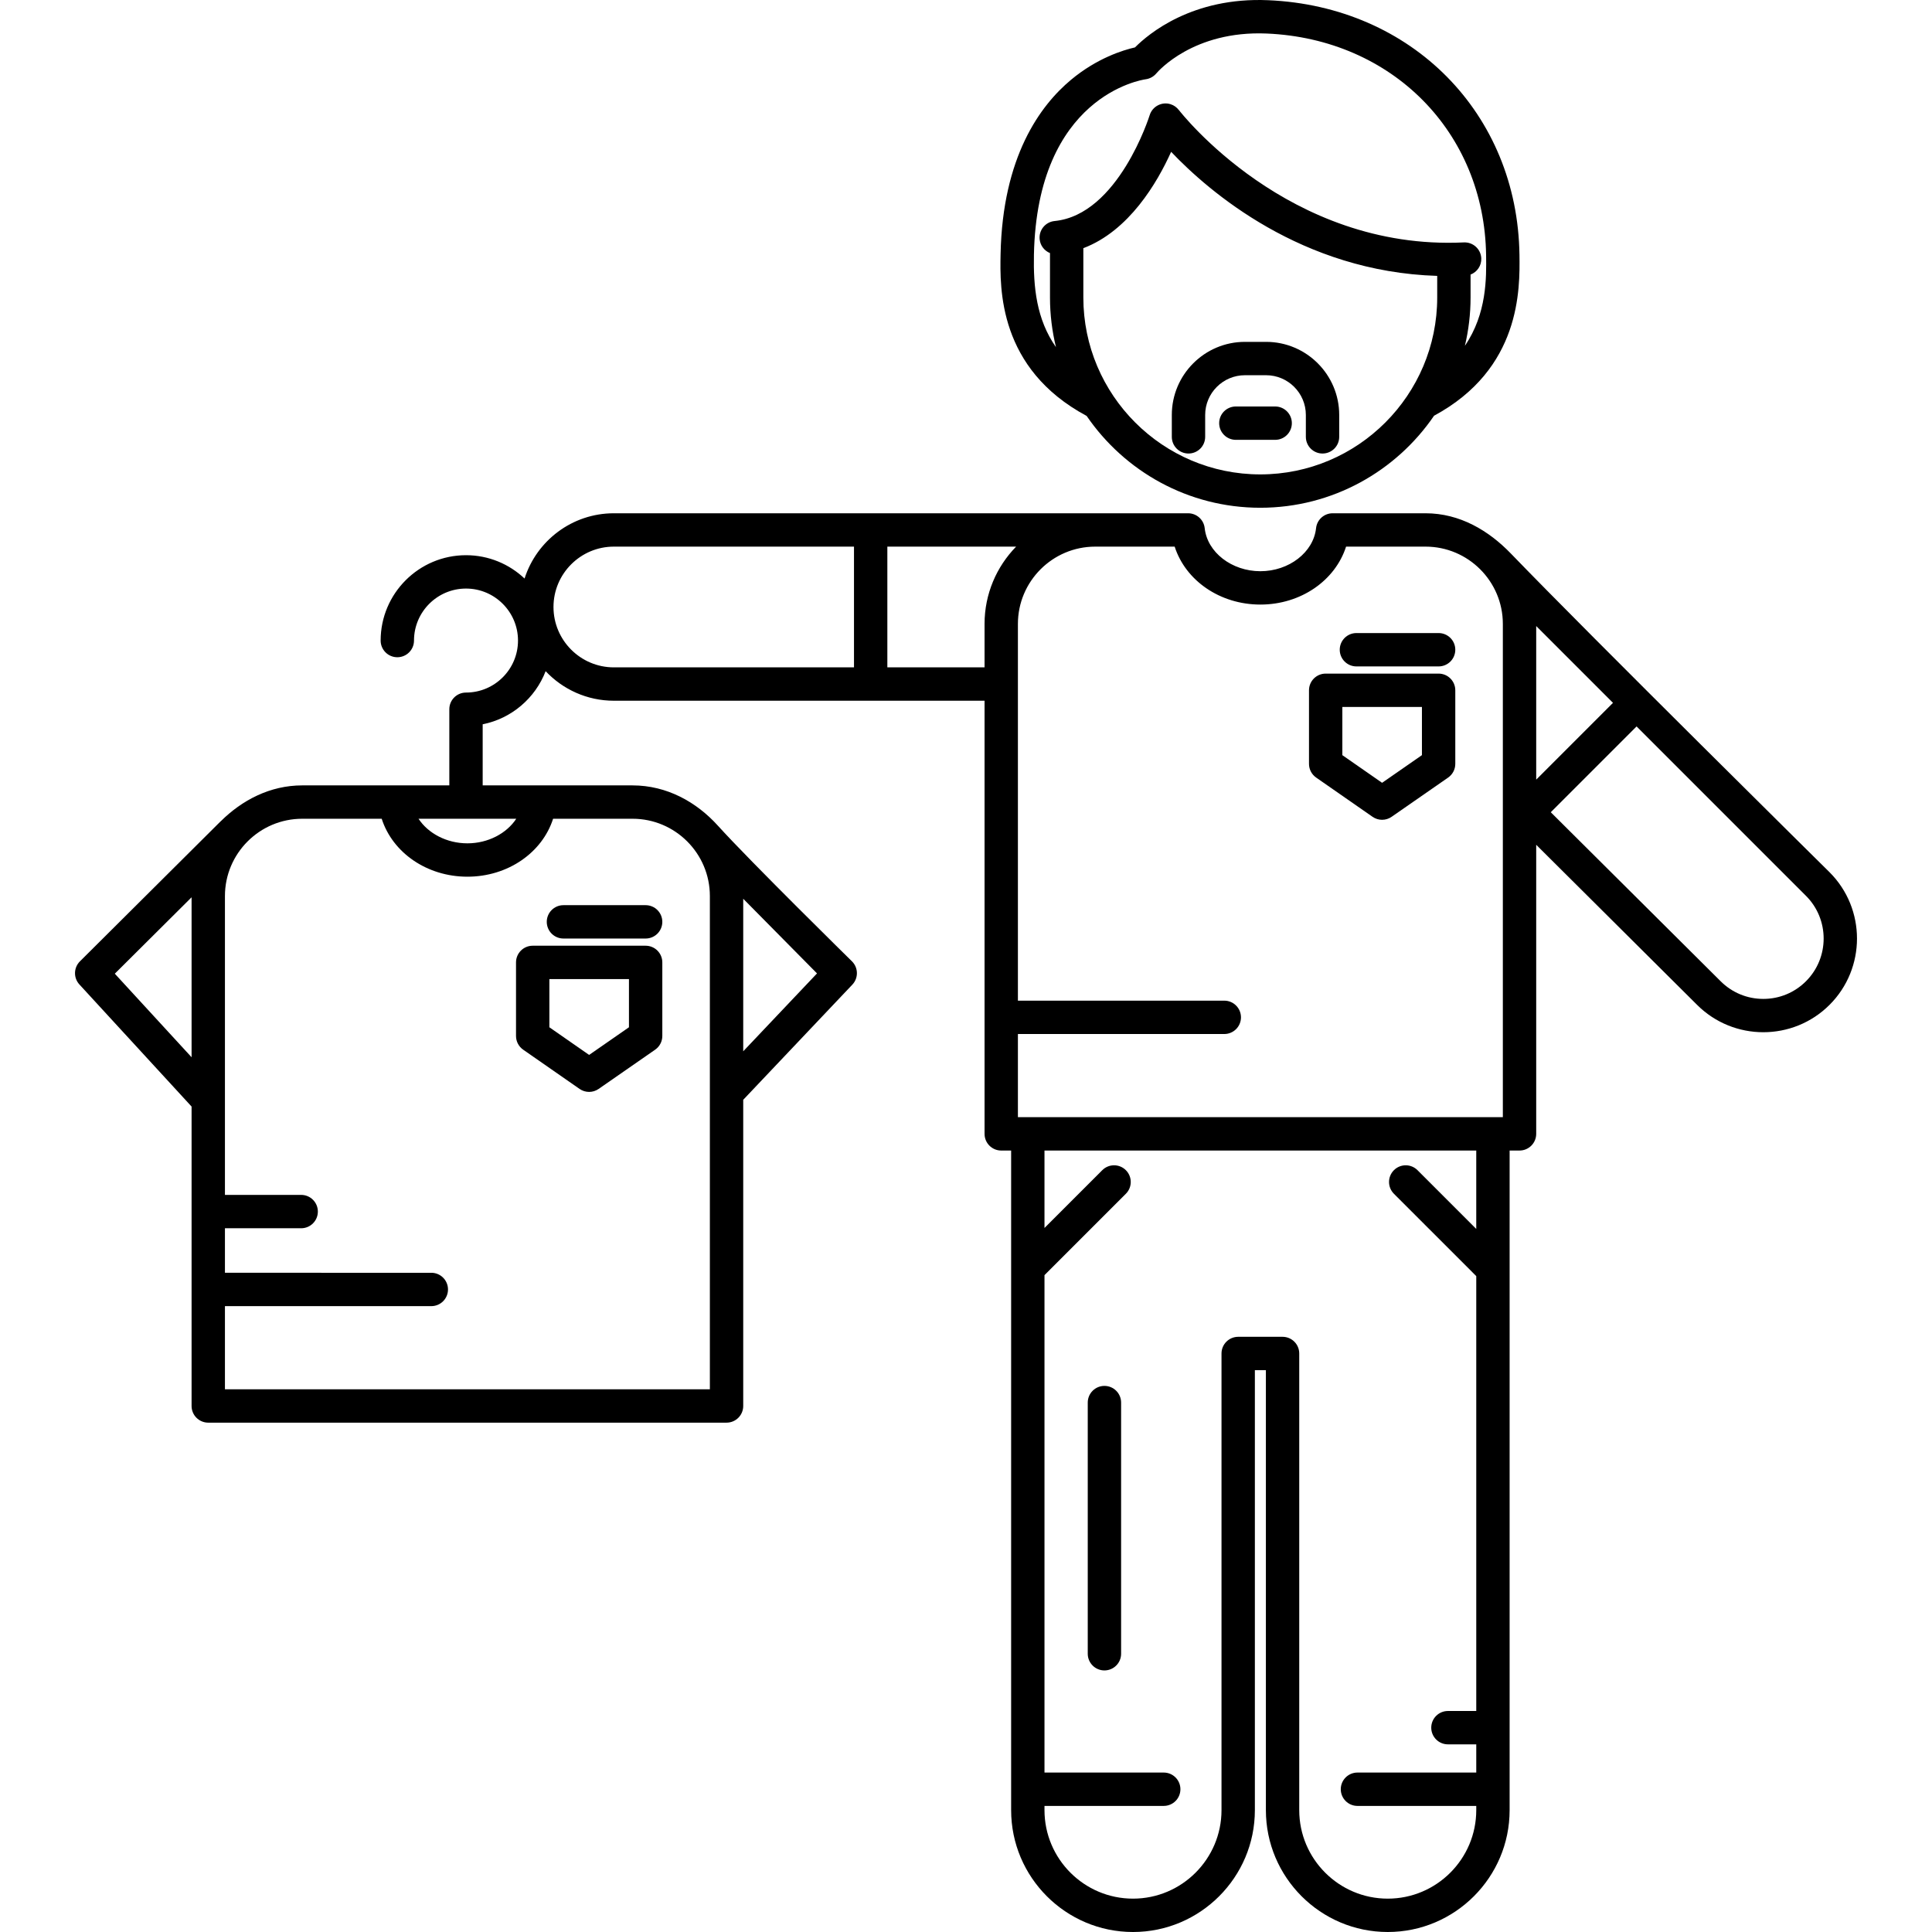 <?xml version="1.0" encoding="iso-8859-1"?>
<!-- Uploaded to: SVG Repo, www.svgrepo.com, Generator: SVG Repo Mixer Tools -->
<!DOCTYPE svg PUBLIC "-//W3C//DTD SVG 1.1//EN" "http://www.w3.org/Graphics/SVG/1.1/DTD/svg11.dtd">
<svg fill="#000000" height="800px" width="800px" version="1.1" id="Capa_1" xmlns="http://www.w3.org/2000/svg" xmlns:xlink="http://www.w3.org/1999/xlink" 
	 viewBox="0 0 492.289 492.289" xml:space="preserve">
<g>
	<path d="M276.883,105.981c9.661,14.115,25.887,23.399,44.245,23.399c18.381,0,34.625-9.306,44.281-23.45
		c22.145-11.939,21.881-32.25,21.762-40.984c-0.493-36.033-27.425-63.325-64.039-64.894c-19.322-0.839-30.501,8.58-33.923,12.024
		c-2.991,0.678-9.642,2.705-16.295,8.248c-7.913,6.591-17.451,19.647-17.958,44.408C254.777,73.503,254.374,93.911,276.883,105.981z
		 M321.128,120.881c-24.859,0-45.084-20.225-45.084-45.085V63.237c11.656-4.419,18.84-16.707,22.369-24.549
		c9.609,10.113,33.23,30.551,67.799,31.61v5.497C366.212,100.656,345.988,120.881,321.128,120.881z M263.454,64.907
		c0.826-40.374,27.357-44.551,28.461-44.705c1.059-0.136,2.045-0.686,2.732-1.502c0.377-0.448,9.411-10.951,28.122-10.155
		c31.963,1.369,55.474,25.138,55.902,56.518c0.079,5.745,0.196,14.84-5.404,23.053c0.936-3.959,1.445-8.079,1.445-12.319v-5.833
		c1.664-0.64,2.816-2.272,2.728-4.151c-0.112-2.344-2.084-4.146-4.447-4.043c-44.807,2.152-72.33-33.372-72.6-33.727l-0.01,0.007
		c-0.521-0.688-1.245-1.229-2.133-1.502c-2.238-0.69-4.618,0.572-5.31,2.813c-0.078,0.254-7.997,25.369-24.217,26.959
		c-2.336,0.229-4.045,2.308-3.815,4.644c0.159,1.628,1.219,2.946,2.636,3.522v11.311c0,4.362,0.536,8.6,1.524,12.662
		C264.075,81.356,263.286,73.087,263.454,64.907z"/>
	<path d="M322.611,87.109h-5.393c-10.273,0-18.631,8.357-18.631,18.631v5.572c0,2.348,1.902,4.25,4.25,4.25
		c2.348,0,4.25-1.902,4.25-4.25v-5.572c0-5.586,4.545-10.131,10.131-10.131h5.393c5.586,0,10.131,4.545,10.131,10.131v5.572
		c0,2.348,1.902,4.25,4.25,4.25c2.348,0,4.25-1.902,4.25-4.25v-5.572C341.242,95.467,332.884,87.109,322.611,87.109z"/>
	<path d="M324.923,103.575h-10.019c-2.348,0-4.25,1.902-4.25,4.25s1.902,4.25,4.25,4.25h10.019c2.348,0,4.25-1.902,4.25-4.25
		S327.271,103.575,324.923,103.575z"/>
	<path d="M77.011,200.123c-8.217,0-15.368,3.78-20.781,9.163c-0.03,0.029-0.066,0.048-0.097,0.078
		c-8.932,8.909-35.768,35.596-35.768,35.596c-1.617,1.609-1.675,4.208-0.132,5.888l28.555,31.081c0.009,0.01,0.02,0.016,0.028,0.025
		v76.3c0,2.348,1.902,4.25,4.25,4.25H185.13c2.348,0,4.25-1.902,4.25-4.25v-78.018l27.802-29.34c1.577-1.664,1.55-4.279-0.063-5.91
		c0,0-26.03-25.563-34.179-34.582c-5.453-6.036-13.008-10.28-21.758-10.28h-38.191v-15.571c7.365-1.465,13.393-6.665,16.041-13.531
		c4.359,4.63,10.537,7.529,17.383,7.529h94.457v110.366c0,2.348,1.902,4.25,4.25,4.25h2.523v168.071
		c0,17.122,13.931,31.052,31.053,31.052c17.122,0,31.053-13.93,31.053-31.052V349.129h2.807v112.108
		c0,17.122,13.931,31.052,31.053,31.052c17.122,0,31.053-13.93,31.053-31.052V293.166h2.523c2.348,0,4.25-1.902,4.25-4.25v-73.659
		l40.982,40.777c4.655,4.656,10.772,6.984,16.887,6.984c6.116,0,12.232-2.328,16.888-6.984c9.311-9.312,9.311-24.463,0-33.775
		c0,0-61.108-60.371-81.203-81.203c-5.644-5.851-13.004-10.27-21.75-10.27h-23.672c-2.172,0-3.994,1.637-4.226,3.796
		c-0.661,6.15-6.893,10.968-14.189,10.968c-7.295,0-13.527-4.817-14.188-10.968c-0.233-2.159-2.055-3.796-4.226-3.796H156.415
		c-10.641,0-19.676,6.997-22.754,16.63c-3.897-3.682-9.147-5.946-14.92-5.946c-11.993,0-21.75,9.757-21.75,21.75
		c0,2.348,1.902,4.25,4.25,4.25c2.348,0,4.25-1.902,4.25-4.25c0-7.306,5.944-13.25,13.25-13.25c7.306,0,13.25,5.944,13.25,13.25
		c0,7.306-5.944,13.25-13.25,13.25c-2.348,0-4.25,1.902-4.25,4.25v19.404H77.011z M131.55,208.623
		c-2.455,3.73-7.169,6.264-12.453,6.264c-5.283,0-9.997-2.533-12.453-6.264H131.55z M29.255,248.104l19.561-19.466v40.757
		L29.255,248.104z M189.38,267.878V229.01l18.803,19.025L189.38,267.878z M180.88,228.318v125.686H57.316v-21.191h52.587
		c2.348,0,4.25-1.902,4.25-4.25s-1.902-4.25-4.25-4.25H57.316v-11.344h19.426c2.348,0,4.25-1.902,4.25-4.25
		c0-2.348-1.902-4.25-4.25-4.25H57.316v-76.15c0-10.86,8.835-19.695,19.695-19.695h20.25c2.772,8.637,11.522,14.764,21.836,14.764
		c10.314,0,19.064-6.127,21.836-14.764h20.25C172.044,208.623,180.88,217.458,180.88,228.318z M391.437,159.522l19.567,19.568
		l-19.567,19.567V159.522z M321.154,154.049c10.315,0,19.065-6.127,21.836-14.764h20.25c10.861,0,19.697,8.835,19.697,19.695
		v125.686H259.372v-21.191h52.587c2.348,0,4.25-1.902,4.25-4.25c0-2.348-1.902-4.25-4.25-4.25h-52.587V158.98
		c0-10.86,8.835-19.695,19.695-19.695h20.25C302.09,147.922,310.84,154.049,321.154,154.049z M141.033,154.668
		c0-8.482,6.9-15.383,15.383-15.383h61.188v30.765h-61.188C147.933,170.05,141.033,163.149,141.033,154.668z M226.103,170.05
		v-30.765h32.815c-4.973,5.086-8.046,12.037-8.046,19.695v11.069H226.103z M376.163,313.143l-14.97-14.971
		c-1.658-1.66-4.352-1.66-6.01,0c-1.66,1.659-1.66,4.351,0,6.01l20.98,20.98v110.813h-7.219c-2.348,0-4.25,1.902-4.25,4.25
		c0,2.348,1.902,4.25,4.25,4.25h7.219v7.186H345.89c-2.348,0-4.25,1.902-4.25,4.25c0,2.348,1.902,4.25,4.25,4.25h30.273v1.076
		c0,12.436-10.117,22.552-22.553,22.552c-12.436,0-22.553-10.116-22.553-22.552V344.879c0-2.348-1.902-4.25-4.25-4.25h-11.307
		c-2.348,0-4.25,1.902-4.25,4.25v116.358c0,12.436-10.117,22.552-22.553,22.552c-12.436,0-22.553-10.116-22.553-22.552v-1.076
		h30.385c2.348,0,4.25-1.902,4.25-4.25c0-2.348-1.902-4.25-4.25-4.25h-30.385V324.917l20.735-20.735c1.66-1.659,1.66-4.35,0-6.01
		c-1.658-1.66-4.352-1.66-6.01,0l-14.726,14.726v-19.731h110.018V313.143z M460.183,250.024c-2.905,2.905-6.769,4.505-10.877,4.505
		c-4.109,0-7.973-1.6-10.885-4.513l-43.27-43.054l21.862-21.862l43.168,43.168C466.18,234.268,466.18,244.026,460.183,250.024z"/>
	<path d="M335.366,198.13l14.375,10c0.729,0.507,1.578,0.761,2.427,0.761c0.848,0,1.695-0.253,2.424-0.759l14.403-10
		c1.144-0.794,1.826-2.099,1.826-3.491v-18.75c0-2.348-1.902-4.25-4.25-4.25h-28.778c-2.348,0-4.25,1.902-4.25,4.25v18.75
		C333.542,196.032,334.223,197.335,335.366,198.13z M342.042,180.141h20.278v12.276l-10.151,7.048l-10.127-7.045V180.141z"/>
	<path d="M345.626,169.808h20.944c2.348,0,4.25-1.902,4.25-4.25c0-2.348-1.902-4.25-4.25-4.25h-20.944
		c-2.348,0-4.25,1.902-4.25,4.25C341.376,167.905,343.279,169.808,345.626,169.808z"/>
	<path d="M164.514,240.978h-28.778c-2.348,0-4.25,1.902-4.25,4.25v18.75c0,1.392,0.681,2.694,1.823,3.489l14.375,10
		c0.729,0.507,1.578,0.761,2.427,0.761c0.848,0,1.695-0.253,2.424-0.759l14.403-10c1.144-0.794,1.826-2.099,1.826-3.491v-18.75
		C168.764,242.881,166.862,240.978,164.514,240.978z M160.264,261.755l-10.151,7.048l-10.127-7.045v-12.279h20.278V261.755z"/>
	<path d="M139.32,234.895c0,2.348,1.902,4.25,4.25,4.25h20.944c2.348,0,4.25-1.902,4.25-4.25c0-2.348-1.902-4.25-4.25-4.25H143.57
		C141.222,230.645,139.32,232.548,139.32,234.895z"/>
	<path d="M281.417,353.138c-2.348,0-4.25,1.902-4.25,4.25v64c0,2.348,1.902,4.25,4.25,4.25c2.348,0,4.25-1.902,4.25-4.25v-64
		C285.667,355.04,283.765,353.138,281.417,353.138z"/>
</g>
</svg>
